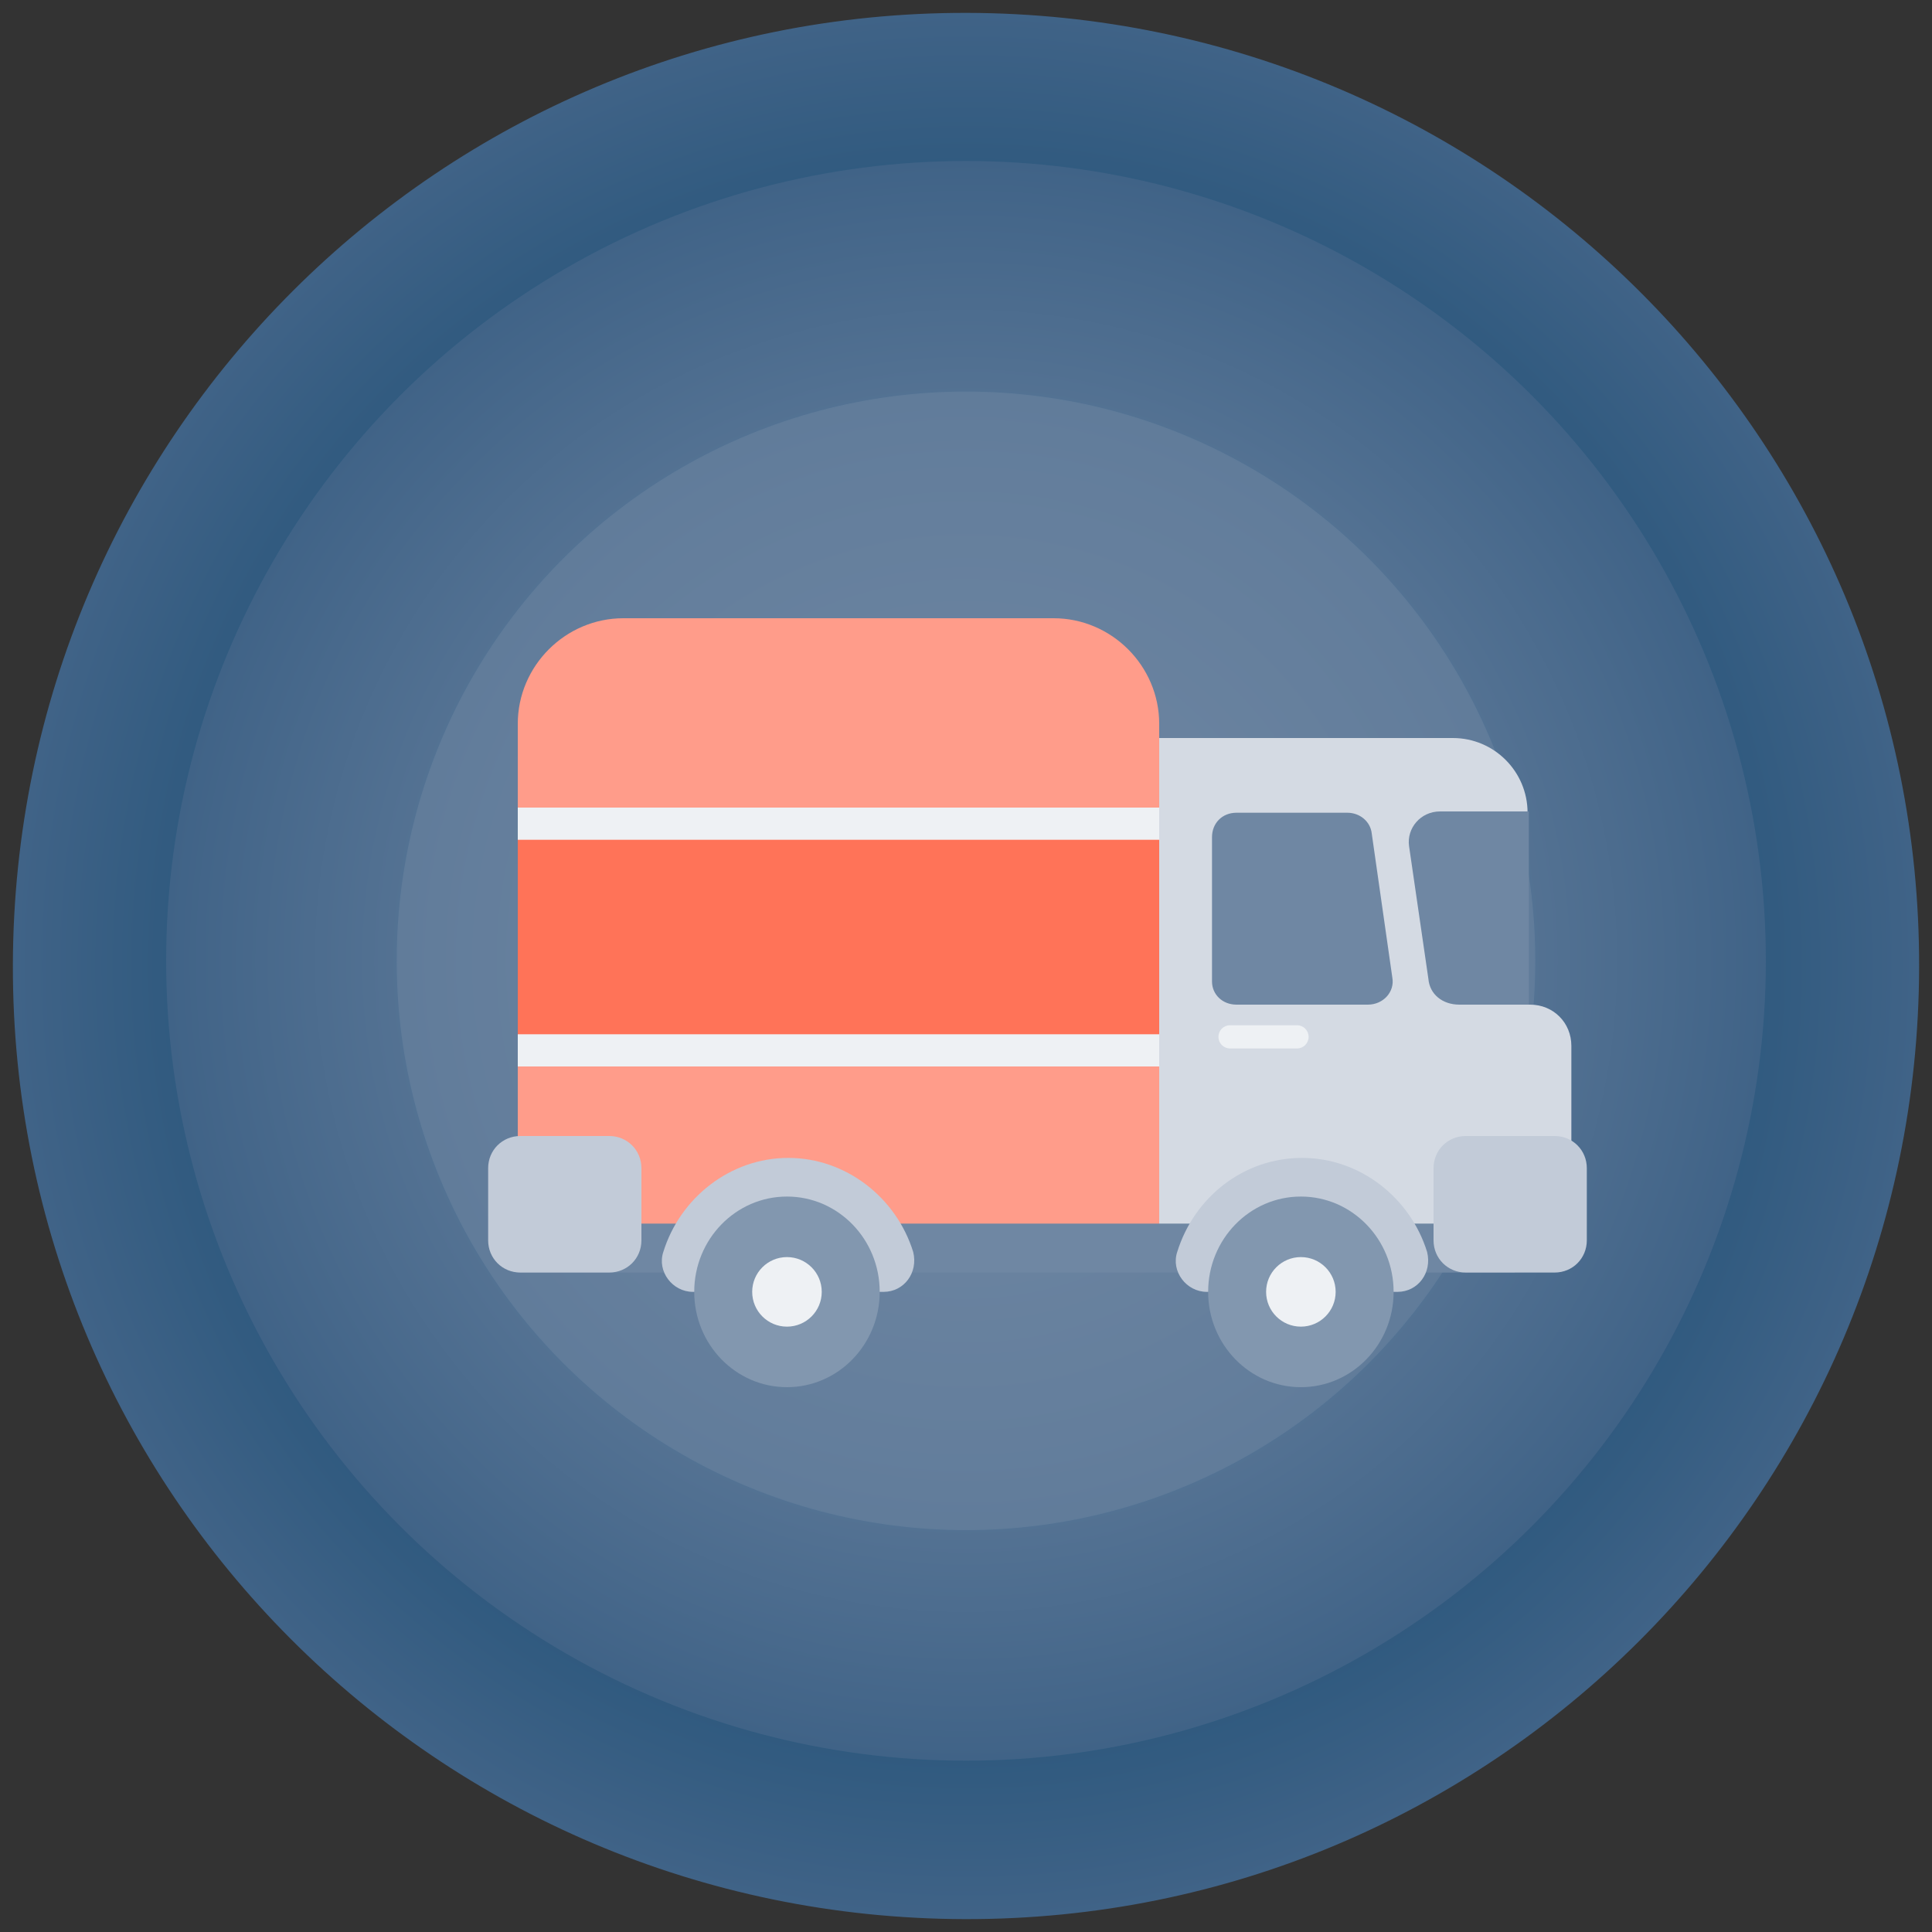 <?xml version="1.0" encoding="UTF-8"?> <!-- Generator: Adobe Illustrator 23.0.3, SVG Export Plug-In . SVG Version: 6.00 Build 0) --> <svg xmlns="http://www.w3.org/2000/svg" xmlns:xlink="http://www.w3.org/1999/xlink" id="Layer_1" x="0px" y="0px" viewBox="0 0 150 150" style="enable-background:new 0 0 150 150;" xml:space="preserve"><rect x="0" y="0" width="150" height="150" fill="#333333" stroke="none"/> <style type="text/css"> .st0{fill:url(#SVGID_1_);} .st1{fill:url(#SVGID_2_);} .st2{opacity:0.5;fill:#6F87A3;enable-background:new ;} .st3{fill:#D4DAE3;} .st4{fill:#FF9C8A;} .st5{fill:#6F87A3;} .st6{fill:#C2CBD8;} .st7{fill:#EEF1F4;} .st8{fill:#8297AF;} .st9{fill:#FF7358;} </style> <g> <radialGradient id="SVGID_1_" cx="79.6" cy="75.19" r="74.205" gradientTransform="matrix(0.995 1.349554e-03 1.357010e-03 -1 -4.264 150.082)" gradientUnits="userSpaceOnUse"> <stop offset="0" style="stop-color:#00416B"></stop> <stop offset="0.223" style="stop-color:#06446D"></stop> <stop offset="0.518" style="stop-color:#164D74"></stop> <stop offset="0.851" style="stop-color:#325B80"></stop> <stop offset="1" style="stop-color:#406387"></stop> </radialGradient> <path class="st0" d="M74.9,149L74.9,149C34,148.9,0.9,115.8,1,74.9l0,0C1.1,34,34.2,0.9,75.1,1l0,0c40.9,0.1,74,33.2,73.9,74.1l0,0 C148.9,116,115.8,149.1,74.9,149z"></path> <radialGradient id="SVGID_2_" cx="77.107" cy="75.59" r="62.1" gradientTransform="matrix(1 1.357010e-03 1.357010e-03 -1 -2.209 150.085)" gradientUnits="userSpaceOnUse"> <stop offset="6.281407e-04" style="stop-color:#6F87A3"></stop> <stop offset="0.272" style="stop-color:#6A83A0"></stop> <stop offset="0.628" style="stop-color:#597696"></stop> <stop offset="1" style="stop-color:#406387"></stop> </radialGradient> <circle class="st1" cx="75" cy="74.6" r="62.1"></circle> <circle class="st2" cx="75" cy="74.6" r="44.2"></circle> <g> <path class="st3" d="M122,95.7h-5V78h1.8c1.8,0,3.2,1.4,3.2,3.2V95.7z"></path> <path class="st4" d="M90,97.4H48.4c-4.5,0-8.2-3.7-8.2-8.2v-33c0-4.5,3.7-8.2,8.2-8.2h33.4c4.5,0,8.2,3.7,8.2,8.2V97.4z"></path> <path class="st3" d="M113.1,97.4H90V57.3h22.8c3.2,0,5.8,2.6,5.8,5.8v28.7C118.6,94.9,116.2,97.4,113.1,97.4z"></path> <rect x="40.2" y="95" class="st5" width="77.4" height="3.8"></rect> <path class="st6" d="M120.7,98.8h-6.9c-1.4,0-2.5-1.1-2.5-2.5v-5.6c0-1.4,1.1-2.5,2.5-2.5h6.9c1.4,0,2.5,1.1,2.5,2.5v5.6 C123.2,97.7,122.1,98.8,120.7,98.8z"></path> <path class="st6" d="M47.3,98.8h-6.9c-1.4,0-2.5-1.1-2.5-2.5v-5.6c0-1.4,1.1-2.5,2.5-2.5h6.9c1.4,0,2.5,1.1,2.5,2.5v5.6 C49.8,97.7,48.7,98.8,47.3,98.8z"></path> <path class="st5" d="M113.3,78h5.4V63h-6.9c-1.5,0-2.6,1.3-2.4,2.7l1.5,10.3C111,77.2,112,78,113.3,78z"></path> <path class="st5" d="M96,78h10.2c1.2,0,2.1-1,1.9-2.1l-1.6-11.2c-0.1-0.9-0.9-1.6-1.9-1.6H96c-1.1,0-1.9,0.8-1.9,1.9v11.2 C94.1,77.2,94.9,78,96,78z"></path> <path class="st7" d="M100.7,81.4h-5.2c-0.5,0-0.9-0.4-0.9-0.9l0,0c0-0.5,0.4-0.9,0.9-0.9h5.2c0.5,0,0.9,0.4,0.9,0.9l0,0 C101.6,81,101.2,81.4,100.7,81.4z"></path> <g> <path class="st6" d="M68.6,100.3c1.6,0,2.7-1.5,2.3-3.1c-1.3-4.2-5.2-7.3-9.7-7.3s-8.4,3.1-9.7,7.3c-0.5,1.5,0.7,3.1,2.3,3.1 H68.6z"></path> <ellipse class="st8" cx="61.1" cy="100.3" rx="7.2" ry="7.4"></ellipse> <ellipse class="st7" cx="61.1" cy="100.3" rx="2.7" ry="2.7"></ellipse> </g> <g> <path class="st6" d="M108.5,100.3c1.6,0,2.7-1.5,2.3-3.1c-1.3-4.2-5.2-7.3-9.7-7.3c-4.6,0-8.4,3.1-9.7,7.3 c-0.5,1.5,0.7,3.1,2.3,3.1H108.5z"></path> <ellipse class="st8" cx="101" cy="100.3" rx="7.2" ry="7.4"></ellipse> <ellipse class="st7" cx="101" cy="100.3" rx="2.7" ry="2.7"></ellipse> </g> <rect x="40.2" y="62.7" class="st7" width="49.8" height="20.1"></rect> <rect x="40.2" y="65.2" class="st9" width="49.8" height="15.1"></rect> </g> </g> </svg> 